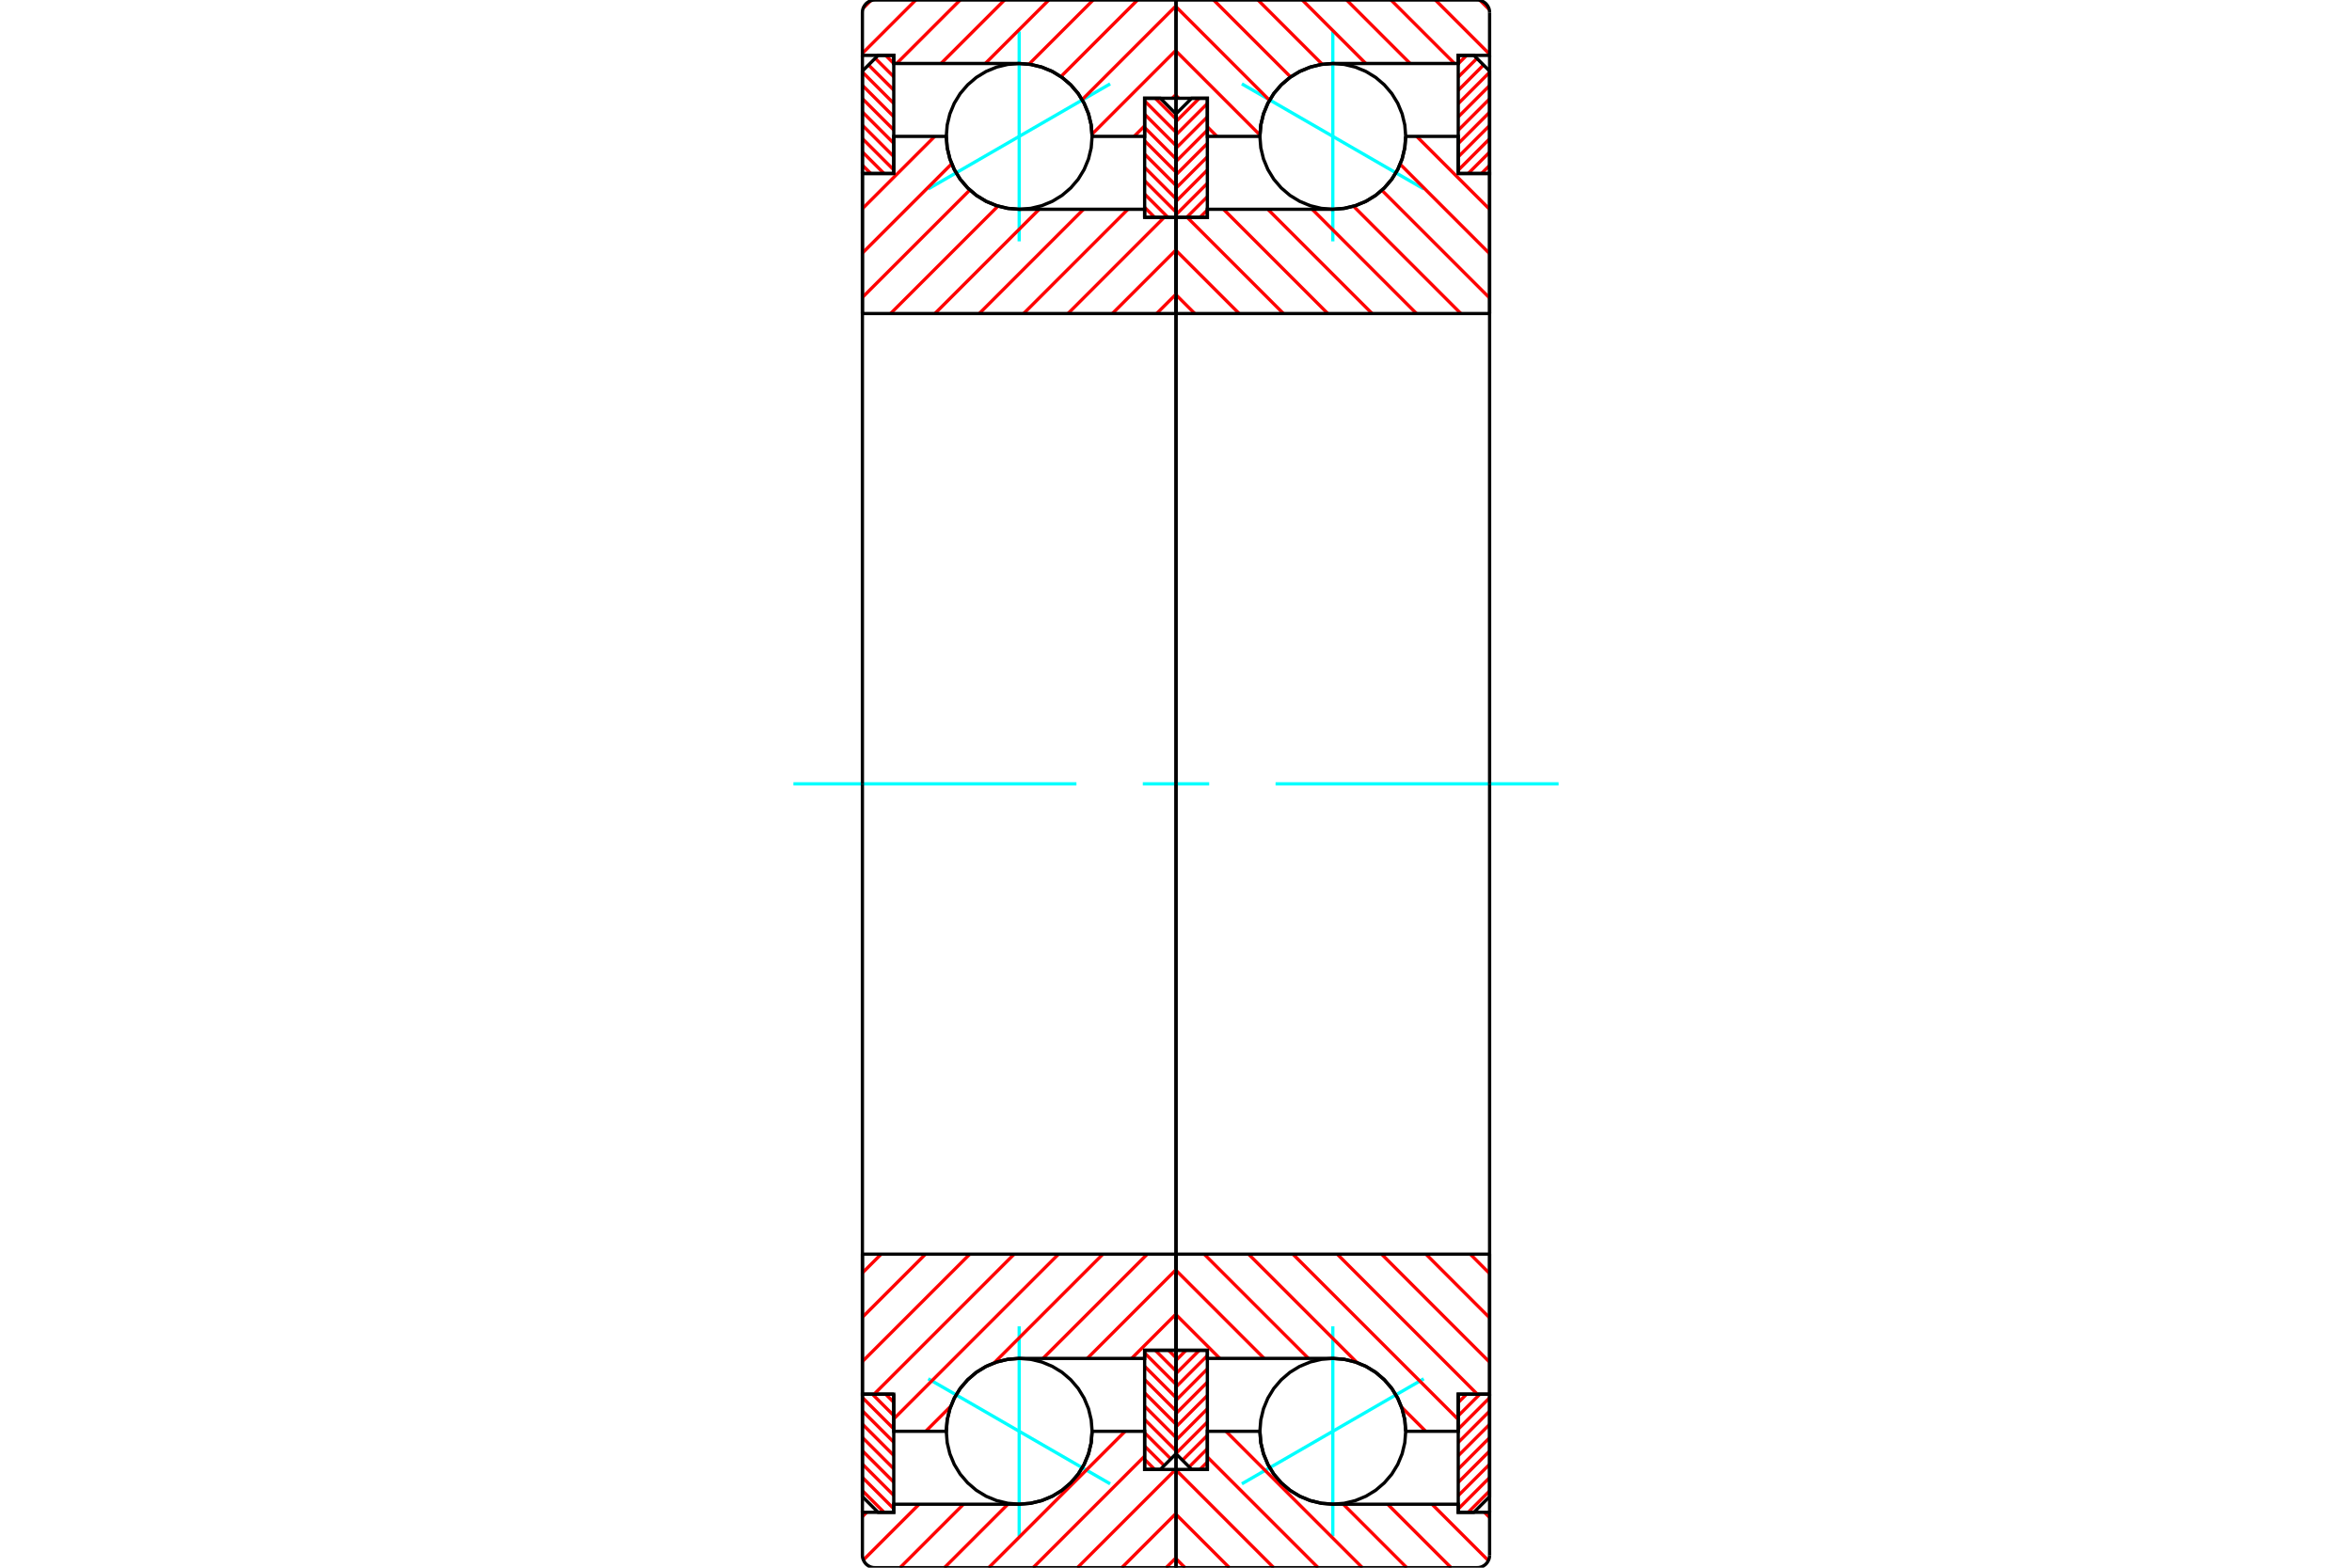 <?xml version="1.0" standalone="no"?>
<!DOCTYPE svg PUBLIC "-//W3C//DTD SVG 1.1//EN"
	"http://www.w3.org/Graphics/SVG/1.1/DTD/svg11.dtd">
<svg xmlns="http://www.w3.org/2000/svg" height="100%" width="100%" viewBox="0 0 36000 24000">
	<rect x="-1800" y="-1200" width="39600" height="26400" style="fill:#FFF"/>
	<g style="fill:none; fill-rule:evenodd" transform="matrix(1 0 0 1 0 0)">
		<g style="fill:none; stroke:#000; stroke-width:50; shape-rendering:geometricPrecision">
		</g>
		<g style="fill:none; stroke:#0FF; stroke-width:50; shape-rendering:geometricPrecision">
			<line x1="19008" y1="1284" x2="21792" y2="2892"/>
			<line x1="20400" y1="3695" x2="20400" y2="481"/>
			<line x1="20400" y1="23519" x2="20400" y2="20305"/>
			<line x1="21792" y1="21108" x2="19008" y2="22716"/>
		</g>
		<g style="fill:none; stroke:#F00; stroke-width:50; shape-rendering:geometricPrecision">
			<line x1="22320" y1="21472" x2="22448" y2="21344"/>
			<line x1="22320" y1="21675" x2="22651" y2="21344"/>
			<line x1="22320" y1="21879" x2="22800" y2="21399"/>
			<line x1="22320" y1="22083" x2="22800" y2="21603"/>
			<line x1="22320" y1="22286" x2="22800" y2="21806"/>
			<line x1="22320" y1="22490" x2="22800" y2="22010"/>
			<line x1="22320" y1="22694" x2="22800" y2="22214"/>
			<line x1="22320" y1="22897" x2="22800" y2="22417"/>
			<line x1="22320" y1="23101" x2="22800" y2="22621"/>
			<line x1="22473" y1="23152" x2="22800" y2="22825"/>
		</g>
		<g style="fill:none; stroke:#000; stroke-width:50; shape-rendering:geometricPrecision">
			<polyline points="22800,21344 22800,22912 22560,23152 22320,23152 22320,21344 22800,21344"/>
		</g>
		<g style="fill:none; stroke:#0FF; stroke-width:50; shape-rendering:geometricPrecision">
			<line x1="12144" y1="12000" x2="16476" y2="12000"/>
			<line x1="17492" y1="12000" x2="18508" y2="12000"/>
			<line x1="19524" y1="12000" x2="23856" y2="12000"/>
		</g>
		<g style="fill:none; stroke:#F00; stroke-width:50; shape-rendering:geometricPrecision">
			<line x1="22320" y1="976" x2="22448" y2="848"/>
			<line x1="22320" y1="1179" x2="22606" y2="894"/>
			<line x1="22320" y1="1383" x2="22707" y2="995"/>
			<line x1="22320" y1="1587" x2="22800" y2="1107"/>
			<line x1="22320" y1="1790" x2="22800" y2="1310"/>
			<line x1="22320" y1="1994" x2="22800" y2="1514"/>
			<line x1="22320" y1="2198" x2="22800" y2="1718"/>
			<line x1="22320" y1="2401" x2="22800" y2="1921"/>
			<line x1="22320" y1="2605" x2="22800" y2="2125"/>
			<line x1="22473" y1="2656" x2="22800" y2="2329"/>
			<line x1="22676" y1="2656" x2="22800" y2="2532"/>
		</g>
		<g style="fill:none; stroke:#000; stroke-width:50; shape-rendering:geometricPrecision">
			<polyline points="22320,2656 22320,848 22560,848 22800,1088 22800,2656 22320,2656"/>
		</g>
		<g style="fill:none; stroke:#F00; stroke-width:50; shape-rendering:geometricPrecision">
			<line x1="18480" y1="3214" x2="18366" y2="3328"/>
			<line x1="18480" y1="3011" x2="18163" y2="3328"/>
			<line x1="18480" y1="2807" x2="18000" y2="3287"/>
			<line x1="18480" y1="2603" x2="18000" y2="3083"/>
			<line x1="18480" y1="2400" x2="18000" y2="2880"/>
			<line x1="18480" y1="2196" x2="18000" y2="2676"/>
			<line x1="18480" y1="1992" x2="18000" y2="2472"/>
			<line x1="18480" y1="1789" x2="18000" y2="2269"/>
			<line x1="18480" y1="1585" x2="18000" y2="2065"/>
			<line x1="18357" y1="1504" x2="18000" y2="1861"/>
		</g>
		<g style="fill:none; stroke:#000; stroke-width:50; shape-rendering:geometricPrecision">
			<polyline points="18000,3328 18000,1744 18240,1504 18480,1504 18480,3328 18000,3328"/>
		</g>
		<g style="fill:none; stroke:#F00; stroke-width:50; shape-rendering:geometricPrecision">
			<line x1="18480" y1="22382" x2="18366" y2="22496"/>
			<line x1="18480" y1="22179" x2="18201" y2="22457"/>
			<line x1="18480" y1="21975" x2="18099" y2="22355"/>
			<line x1="18480" y1="21771" x2="18000" y2="22251"/>
			<line x1="18480" y1="21568" x2="18000" y2="22048"/>
			<line x1="18480" y1="21364" x2="18000" y2="21844"/>
			<line x1="18480" y1="21160" x2="18000" y2="21640"/>
			<line x1="18480" y1="20957" x2="18000" y2="21437"/>
			<line x1="18480" y1="20753" x2="18000" y2="21233"/>
			<line x1="18357" y1="20672" x2="18000" y2="21029"/>
			<line x1="18154" y1="20672" x2="18000" y2="20826"/>
		</g>
		<g style="fill:none; stroke:#000; stroke-width:50; shape-rendering:geometricPrecision">
			<polyline points="18480,20672 18480,22496 18240,22496 18000,22256 18000,20672 18480,20672"/>
			<polyline points="21516,2088 21502,1913 21461,1743 21394,1581 21303,1432 21189,1299 21056,1185 20907,1094 20745,1027 20575,986 20400,972 20225,986 20055,1027 19893,1094 19744,1185 19611,1299 19497,1432 19406,1581 19339,1743 19298,1913 19284,2088 19298,2263 19339,2433 19406,2595 19497,2744 19611,2877 19744,2991 19893,3082 20055,3149 20225,3190 20400,3204 20575,3190 20745,3149 20907,3082 21056,2991 21189,2877 21303,2744 21394,2595 21461,2433 21502,2263 21516,2088"/>
			<polyline points="21516,21912 21502,21737 21461,21567 21394,21405 21303,21256 21189,21123 21056,21009 20907,20918 20745,20851 20575,20810 20400,20796 20225,20810 20055,20851 19893,20918 19744,21009 19611,21123 19497,21256 19406,21405 19339,21567 19298,21737 19284,21912 19298,22087 19339,22257 19406,22419 19497,22568 19611,22701 19744,22815 19893,22906 20055,22973 20225,23014 20400,23028 20575,23014 20745,22973 20907,22906 21056,22815 21189,22701 21303,22568 21394,22419 21461,22257 21502,22087 21516,21912"/>
		</g>
		<g style="fill:none; stroke:#F00; stroke-width:50; shape-rendering:geometricPrecision">
			<line x1="22654" y1="6" x2="22794" y2="146"/>
			<line x1="21970" y1="0" x2="22800" y2="830"/>
			<line x1="21291" y1="0" x2="22263" y2="972"/>
			<line x1="20612" y1="0" x2="21584" y2="972"/>
			<line x1="19933" y1="0" x2="20905" y2="972"/>
			<line x1="19255" y1="0" x2="20239" y2="984"/>
			<line x1="18576" y1="0" x2="19754" y2="1178"/>
			<line x1="18000" y1="103" x2="19431" y2="1535"/>
			<line x1="18000" y1="782" x2="19285" y2="2067"/>
			<line x1="18000" y1="1461" x2="18043" y2="1504"/>
			<line x1="18480" y1="1941" x2="18627" y2="2088"/>
			<line x1="22721" y1="23152" x2="22800" y2="23231"/>
			<line x1="21918" y1="23028" x2="22781" y2="23891"/>
			<line x1="21239" y1="23028" x2="22211" y2="24000"/>
			<line x1="20560" y1="23028" x2="21532" y2="24000"/>
			<line x1="18765" y1="21912" x2="20853" y2="24000"/>
			<line x1="18480" y1="22305" x2="20175" y2="24000"/>
			<line x1="18000" y1="22504" x2="19496" y2="24000"/>
			<line x1="18000" y1="23183" x2="18817" y2="24000"/>
			<line x1="18000" y1="23862" x2="18138" y2="24000"/>
		</g>
		<g style="fill:none; stroke:#000; stroke-width:50; shape-rendering:geometricPrecision">
			<polyline points="18000,4800 18000,1504 18000,13"/>
			<polyline points="18013,0 18011,0 18009,1 18007,1 18005,2 18004,4 18002,5 18001,7 18001,9 18000,11 18000,13"/>
			<line x1="18013" y1="0" x2="22608" y2="0"/>
			<polyline points="22800,192 22798,162 22791,133 22779,105 22763,79 22744,56 22721,37 22695,21 22667,9 22638,2 22608,0"/>
			<polyline points="22800,192 22800,848 22320,848 22320,972 20400,972 20225,986 20055,1027 19893,1094 19744,1185 19611,1299 19497,1432 19406,1581 19339,1743 19298,1913 19284,2088 18480,2088 18480,1504 18000,1504"/>
			<line x1="22800" y1="848" x2="22800" y2="4800"/>
			<line x1="22800" y1="19200" x2="22800" y2="23152"/>
			<polyline points="18000,22496 18480,22496 18480,21912 19284,21912 19298,22087 19339,22257 19406,22419 19497,22568 19611,22701 19744,22815 19893,22906 20055,22973 20225,23014 20400,23028 22320,23028 22320,23152 22800,23152 22800,23808"/>
			<polyline points="22608,24000 22638,23998 22667,23991 22695,23979 22721,23963 22744,23944 22763,23921 22779,23895 22791,23867 22798,23838 22800,23808"/>
			<line x1="22608" y1="24000" x2="18013" y2="24000"/>
			<polyline points="18000,23987 18000,23989 18001,23991 18001,23993 18002,23995 18004,23996 18005,23998 18007,23999 18009,23999 18011,24000 18013,24000"/>
			<polyline points="18000,23987 18000,22496 18000,19200"/>
		</g>
		<g style="fill:none; stroke:#F00; stroke-width:50; shape-rendering:geometricPrecision">
			<line x1="21684" y1="2088" x2="22800" y2="3204"/>
			<line x1="21431" y1="2514" x2="22800" y2="3883"/>
			<line x1="21151" y1="2913" x2="22800" y2="4562"/>
			<line x1="20717" y1="3157" x2="22360" y2="4800"/>
			<line x1="20085" y1="3204" x2="21681" y2="4800"/>
			<line x1="19406" y1="3204" x2="21002" y2="4800"/>
			<line x1="18727" y1="3204" x2="20323" y2="4800"/>
			<line x1="18172" y1="3328" x2="19644" y2="4800"/>
			<line x1="18000" y1="3834" x2="18966" y2="4800"/>
			<line x1="18000" y1="4513" x2="18287" y2="4800"/>
			<line x1="22504" y1="19200" x2="22800" y2="19496"/>
			<line x1="21826" y1="19200" x2="22800" y2="20174"/>
			<line x1="21147" y1="19200" x2="22800" y2="20853"/>
			<line x1="20468" y1="19200" x2="22612" y2="21344"/>
			<line x1="19789" y1="19200" x2="22320" y2="21731"/>
			<line x1="19110" y1="19200" x2="20770" y2="20860"/>
			<line x1="21452" y1="21542" x2="21822" y2="21912"/>
			<line x1="18431" y1="19200" x2="20027" y2="20796"/>
			<line x1="18000" y1="19447" x2="19349" y2="20796"/>
			<line x1="18000" y1="20126" x2="18670" y2="20796"/>
		</g>
		<g style="fill:none; stroke:#000; stroke-width:50; shape-rendering:geometricPrecision">
			<line x1="18000" y1="12000" x2="18000" y2="3328"/>
			<polyline points="18000,4787 18000,4789 18001,4791 18001,4793 18002,4795 18004,4796 18005,4798 18007,4799 18009,4799 18011,4800 18013,4800 22787,4800 22789,4800 22791,4799 22793,4799 22795,4798 22796,4796 22798,4795 22799,4793 22799,4791 22800,4789 22800,4787 22800,2656 22320,2656 22320,2088 21516,2088"/>
			<polyline points="20400,3204 20575,3190 20745,3149 20907,3082 21056,2991 21189,2877 21303,2744 21394,2595 21461,2433 21502,2263 21516,2088"/>
			<polyline points="20400,3204 18480,3204 18480,3328 18000,3328"/>
			<line x1="22800" y1="12000" x2="22800" y2="4787"/>
			<line x1="22800" y1="19213" x2="22800" y2="12000"/>
			<polyline points="18000,20672 18480,20672 18480,20796 20400,20796"/>
			<polyline points="21516,21912 21502,21737 21461,21567 21394,21405 21303,21256 21189,21123 21056,21009 20907,20918 20745,20851 20575,20810 20400,20796"/>
			<polyline points="21516,21912 22320,21912 22320,21344 22800,21344 22800,19213 22800,19211 22799,19209 22799,19207 22798,19205 22796,19204 22795,19202 22793,19201 22791,19201 22789,19200 22787,19200 18013,19200 18011,19200 18009,19201 18007,19201 18005,19202 18004,19204 18002,19205 18001,19207 18001,19209 18000,19211 18000,19213"/>
			<line x1="18000" y1="20672" x2="18000" y2="12000"/>
		</g>
		<g style="fill:none; stroke:#0FF; stroke-width:50; shape-rendering:geometricPrecision">
			<line x1="16992" y1="1284" x2="14208" y2="2892"/>
			<line x1="15600" y1="3695" x2="15600" y2="481"/>
			<line x1="15600" y1="23519" x2="15600" y2="20305"/>
			<line x1="14208" y1="21108" x2="16992" y2="22716"/>
		</g>
		<g style="fill:none; stroke:#F00; stroke-width:50; shape-rendering:geometricPrecision">
			<line x1="13328" y1="2656" x2="13200" y2="2528"/>
			<line x1="13531" y1="2656" x2="13200" y2="2325"/>
			<line x1="13680" y1="2601" x2="13200" y2="2121"/>
			<line x1="13680" y1="2397" x2="13200" y2="1917"/>
			<line x1="13680" y1="2194" x2="13200" y2="1714"/>
			<line x1="13680" y1="1990" x2="13200" y2="1510"/>
			<line x1="13680" y1="1786" x2="13200" y2="1306"/>
			<line x1="13680" y1="1583" x2="13200" y2="1103"/>
			<line x1="13680" y1="1379" x2="13294" y2="994"/>
			<line x1="13680" y1="1175" x2="13396" y2="892"/>
			<line x1="13680" y1="972" x2="13556" y2="848"/>
		</g>
		<g style="fill:none; stroke:#000; stroke-width:50; shape-rendering:geometricPrecision">
			<polyline points="13200,2656 13200,1088 13440,848 13680,848 13680,2656 13200,2656"/>
		</g>
		<g style="fill:none; stroke:#F00; stroke-width:50; shape-rendering:geometricPrecision">
			<line x1="13531" y1="23152" x2="13200" y2="22821"/>
			<line x1="13680" y1="23097" x2="13200" y2="22617"/>
			<line x1="13680" y1="22893" x2="13200" y2="22413"/>
			<line x1="13680" y1="22690" x2="13200" y2="22210"/>
			<line x1="13680" y1="22486" x2="13200" y2="22006"/>
			<line x1="13680" y1="22282" x2="13200" y2="21802"/>
			<line x1="13680" y1="22079" x2="13200" y2="21599"/>
			<line x1="13680" y1="21875" x2="13200" y2="21395"/>
			<line x1="13680" y1="21671" x2="13353" y2="21344"/>
			<line x1="13680" y1="21468" x2="13556" y2="21344"/>
		</g>
		<g style="fill:none; stroke:#000; stroke-width:50; shape-rendering:geometricPrecision">
			<polyline points="13680,21344 13680,23152 13440,23152 13200,22912 13200,21344 13680,21344"/>
		</g>
		<g style="fill:none; stroke:#F00; stroke-width:50; shape-rendering:geometricPrecision">
			<line x1="17886" y1="20672" x2="18000" y2="20786"/>
			<line x1="17683" y1="20672" x2="18000" y2="20989"/>
			<line x1="17520" y1="20713" x2="18000" y2="21193"/>
			<line x1="17520" y1="20917" x2="18000" y2="21397"/>
			<line x1="17520" y1="21120" x2="18000" y2="21600"/>
			<line x1="17520" y1="21324" x2="18000" y2="21804"/>
			<line x1="17520" y1="21528" x2="18000" y2="22008"/>
			<line x1="17520" y1="21731" x2="18000" y2="22211"/>
			<line x1="17520" y1="21935" x2="17921" y2="22335"/>
			<line x1="17520" y1="22139" x2="17819" y2="22437"/>
			<line x1="17520" y1="22342" x2="17674" y2="22496"/>
		</g>
		<g style="fill:none; stroke:#000; stroke-width:50; shape-rendering:geometricPrecision">
			<polyline points="18000,20672 18000,22256 17760,22496 17520,22496 17520,20672 18000,20672"/>
		</g>
		<g style="fill:none; stroke:#F00; stroke-width:50; shape-rendering:geometricPrecision">
			<line x1="17683" y1="1504" x2="18000" y2="1821"/>
			<line x1="17520" y1="1545" x2="18000" y2="2025"/>
			<line x1="17520" y1="1749" x2="18000" y2="2229"/>
			<line x1="17520" y1="1952" x2="18000" y2="2432"/>
			<line x1="17520" y1="2156" x2="18000" y2="2636"/>
			<line x1="17520" y1="2360" x2="18000" y2="2840"/>
			<line x1="17520" y1="2563" x2="18000" y2="3043"/>
			<line x1="17520" y1="2767" x2="18000" y2="3247"/>
			<line x1="17520" y1="2971" x2="17877" y2="3328"/>
			<line x1="17520" y1="3174" x2="17674" y2="3328"/>
		</g>
		<g style="fill:none; stroke:#000; stroke-width:50; shape-rendering:geometricPrecision">
			<polyline points="17520,3328 17520,1504 17760,1504 18000,1744 18000,3328 17520,3328"/>
			<polyline points="16716,2088 16702,1913 16661,1743 16594,1581 16503,1432 16389,1299 16256,1185 16107,1094 15945,1027 15775,986 15600,972 15425,986 15255,1027 15093,1094 14944,1185 14811,1299 14697,1432 14606,1581 14539,1743 14498,1913 14484,2088 14498,2263 14539,2433 14606,2595 14697,2744 14811,2877 14944,2991 15093,3082 15255,3149 15425,3190 15600,3204 15775,3190 15945,3149 16107,3082 16256,2991 16389,2877 16503,2744 16594,2595 16661,2433 16702,2263 16716,2088"/>
			<polyline points="16716,21912 16702,21737 16661,21567 16594,21405 16503,21256 16389,21123 16256,21009 16107,20918 15945,20851 15775,20810 15600,20796 15425,20810 15255,20851 15093,20918 14944,21009 14811,21123 14697,21256 14606,21405 14539,21567 14498,21737 14484,21912 14498,22087 14539,22257 14606,22419 14697,22568 14811,22701 14944,22815 15093,22906 15255,22973 15425,23014 15600,23028 15775,23014 15945,22973 16107,22906 16256,22815 16389,22701 16503,22568 16594,22419 16661,22257 16702,22087 16716,21912"/>
		</g>
		<g style="fill:none; stroke:#F00; stroke-width:50; shape-rendering:geometricPrecision">
			<line x1="18000" y1="23849" x2="17849" y2="24000"/>
			<line x1="18000" y1="23170" x2="17170" y2="24000"/>
			<line x1="17995" y1="22496" x2="16491" y2="24000"/>
			<line x1="17520" y1="22292" x2="15812" y2="24000"/>
			<line x1="17221" y1="21912" x2="15133" y2="24000"/>
			<line x1="15427" y1="23028" x2="14455" y2="24000"/>
			<line x1="14748" y1="23028" x2="13776" y2="24000"/>
			<line x1="14069" y1="23028" x2="13215" y2="23882"/>
			<line x1="13266" y1="23152" x2="13200" y2="23218"/>
			<line x1="18000" y1="1447" x2="17943" y2="1504"/>
			<line x1="17520" y1="1927" x2="17359" y2="2088"/>
			<line x1="18000" y1="769" x2="16715" y2="2054"/>
			<line x1="18000" y1="90" x2="16564" y2="1526"/>
			<line x1="17411" y1="0" x2="16238" y2="1173"/>
			<line x1="16732" y1="0" x2="15750" y2="982"/>
			<line x1="16053" y1="0" x2="15081" y2="972"/>
			<line x1="15375" y1="0" x2="14403" y2="972"/>
			<line x1="14696" y1="0" x2="13724" y2="972"/>
			<line x1="14017" y1="0" x2="13200" y2="817"/>
			<line x1="13326" y1="12" x2="13212" y2="126"/>
		</g>
		<g style="fill:none; stroke:#000; stroke-width:50; shape-rendering:geometricPrecision">
			<polyline points="18000,4800 18000,1504 18000,13 18000,11 17999,9 17999,7 17998,5 17996,4 17995,2 17993,1 17991,1 17989,0 17987,0 13392,0 13362,2 13333,9 13305,21 13279,37 13256,56 13237,79 13221,105 13209,133 13202,162 13200,192 13200,848 13680,848 13680,972 15600,972"/>
			<polyline points="16716,2088 16702,1913 16661,1743 16594,1581 16503,1432 16389,1299 16256,1185 16107,1094 15945,1027 15775,986 15600,972"/>
			<polyline points="16716,2088 17520,2088 17520,1504 18000,1504"/>
			<line x1="13200" y1="848" x2="13200" y2="4800"/>
			<line x1="13200" y1="19200" x2="13200" y2="23152"/>
			<polyline points="18000,22496 17520,22496 17520,21912 16716,21912"/>
			<polyline points="15600,23028 15775,23014 15945,22973 16107,22906 16256,22815 16389,22701 16503,22568 16594,22419 16661,22257 16702,22087 16716,21912"/>
			<polyline points="15600,23028 13680,23028 13680,23152 13200,23152 13200,23808 13202,23838 13209,23867 13221,23895 13237,23921 13256,23944 13279,23963 13305,23979 13333,23991 13362,23998 13392,24000 17987,24000 17989,24000 17991,23999 17993,23999 17995,23998 17996,23996 17998,23995 17999,23993 17999,23991 18000,23989 18000,23987 18000,22496 18000,19200"/>
		</g>
		<g style="fill:none; stroke:#F00; stroke-width:50; shape-rendering:geometricPrecision">
			<line x1="18000" y1="20117" x2="17321" y2="20796"/>
			<line x1="18000" y1="19438" x2="16642" y2="20796"/>
			<line x1="17560" y1="19200" x2="15964" y2="20796"/>
			<line x1="16881" y1="19200" x2="15216" y2="20865"/>
			<line x1="14553" y1="21528" x2="14169" y2="21912"/>
			<line x1="16202" y1="19200" x2="13680" y2="21722"/>
			<line x1="15523" y1="19200" x2="13379" y2="21344"/>
			<line x1="14844" y1="19200" x2="13200" y2="20844"/>
			<line x1="14166" y1="19200" x2="13200" y2="20166"/>
			<line x1="13487" y1="19200" x2="13200" y2="19487"/>
			<line x1="18000" y1="4504" x2="17704" y2="4800"/>
			<line x1="18000" y1="3826" x2="17026" y2="4800"/>
			<line x1="17819" y1="3328" x2="16347" y2="4800"/>
			<line x1="17264" y1="3204" x2="15668" y2="4800"/>
			<line x1="16585" y1="3204" x2="14989" y2="4800"/>
			<line x1="15906" y1="3204" x2="14310" y2="4800"/>
			<line x1="15276" y1="3155" x2="13631" y2="4800"/>
			<line x1="14844" y1="2909" x2="13200" y2="4553"/>
			<line x1="14566" y1="2508" x2="13200" y2="3874"/>
			<line x1="14307" y1="2088" x2="13200" y2="3195"/>
		</g>
		<g style="fill:none; stroke:#000; stroke-width:50; shape-rendering:geometricPrecision">
			<line x1="18000" y1="12000" x2="18000" y2="3328"/>
			<polyline points="17987,4800 17989,4800 17991,4799 17993,4799 17995,4798 17996,4796 17998,4795 17999,4793 17999,4791 18000,4789 18000,4787"/>
			<line x1="17987" y1="4800" x2="13213" y2="4800"/>
			<polyline points="13200,4787 13200,4789 13201,4791 13201,4793 13202,4795 13204,4796 13205,4798 13207,4799 13209,4799 13211,4800 13213,4800"/>
			<polyline points="13200,4787 13200,2656 13680,2656 13680,2088 14484,2088 14498,2263 14539,2433 14606,2595 14697,2744 14811,2877 14944,2991 15093,3082 15255,3149 15425,3190 15600,3204 17520,3204 17520,3328 18000,3328"/>
			<line x1="13200" y1="12000" x2="13200" y2="4787"/>
			<line x1="13200" y1="19213" x2="13200" y2="12000"/>
			<polyline points="18000,20672 17520,20672 17520,20796 15600,20796 15425,20810 15255,20851 15093,20918 14944,21009 14811,21123 14697,21256 14606,21405 14539,21567 14498,21737 14484,21912 13680,21912 13680,21344 13200,21344 13200,19213"/>
			<polyline points="13213,19200 13211,19200 13209,19201 13207,19201 13205,19202 13204,19204 13202,19205 13201,19207 13201,19209 13200,19211 13200,19213"/>
			<line x1="13213" y1="19200" x2="17987" y2="19200"/>
			<polyline points="18000,19213 18000,19211 17999,19209 17999,19207 17998,19205 17996,19204 17995,19202 17993,19201 17991,19201 17989,19200 17987,19200"/>
			<line x1="18000" y1="20672" x2="18000" y2="12000"/>
		</g>
	</g>
</svg>
